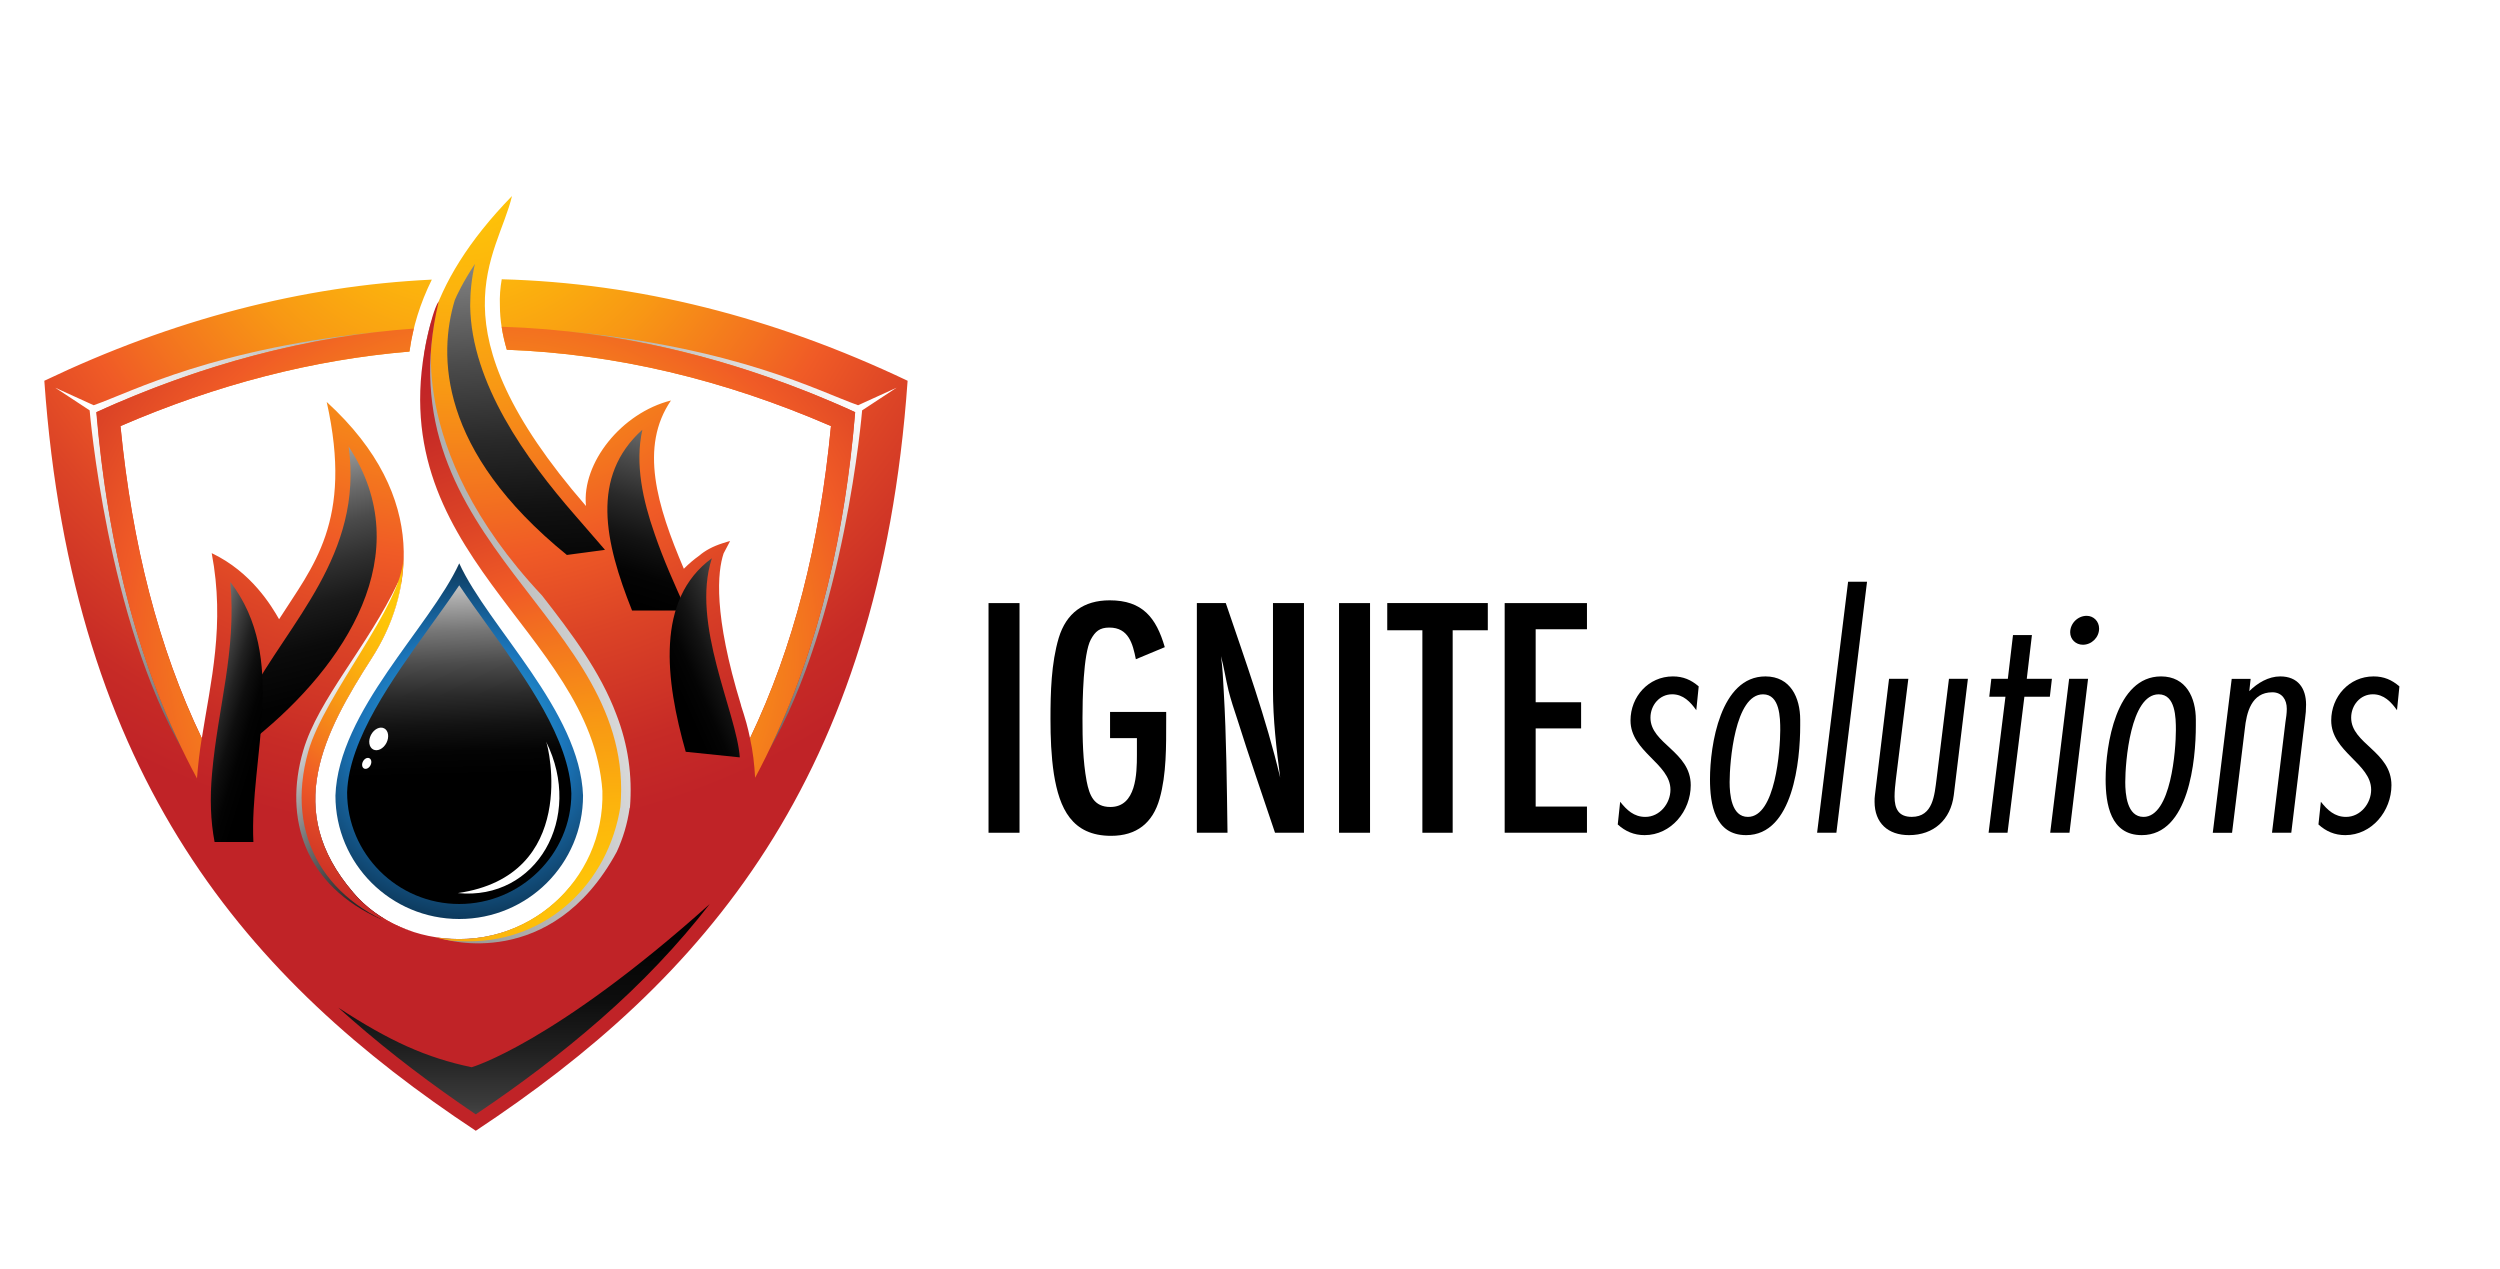 <?xml version="1.0" encoding="UTF-8"?>
<svg xmlns="http://www.w3.org/2000/svg" xmlns:xlink="http://www.w3.org/1999/xlink" viewBox="0 0 713.03 361.8">
  <defs>
    <style>
      .cls-1 {
        mask: url(#mask);
      }

      .cls-2 {
        filter: url(#luminosity-noclip);
      }

      .cls-3 {
        fill: #fff;
      }

      .cls-3, .cls-4, .cls-5, .cls-6, .cls-7, .cls-8, .cls-9, .cls-10, .cls-11, .cls-12, .cls-13, .cls-14, .cls-15, .cls-16, .cls-17, .cls-18, .cls-19 {
        fill-rule: evenodd;
      }

      .cls-20 {
        fill: url(#radial-gradient-2);
      }

      .cls-21 {
        fill: url(#radial-gradient);
        mix-blend-mode: multiply;
      }

      .cls-4 {
        fill: url(#linear-gradient-10);
      }

      .cls-4, .cls-5, .cls-6, .cls-7, .cls-8, .cls-9, .cls-10, .cls-11, .cls-12, .cls-13, .cls-19 {
        mix-blend-mode: screen;
      }

      .cls-5 {
        fill: url(#linear-gradient-11);
      }

      .cls-22 {
        isolation: isolate;
      }

      .cls-23 {
        mask: url(#mask-1);
      }

      .cls-6 {
        fill: url(#linear-gradient-8);
      }

      .cls-7 {
        fill: url(#linear-gradient-5);
      }

      .cls-8 {
        fill: url(#linear-gradient-7);
      }

      .cls-9 {
        fill: url(#linear-gradient-6);
      }

      .cls-10 {
        fill: url(#linear-gradient-9);
      }

      .cls-11 {
        fill: url(#linear-gradient-4);
      }

      .cls-12 {
        fill: url(#linear-gradient-3);
      }

      .cls-13 {
        fill: url(#linear-gradient-2);
      }

      .cls-14 {
        fill: url(#Blue_Gradient_Swatch_2);
      }

      .cls-15 {
        fill: url(#radial-gradient-5);
      }

      .cls-16 {
        fill: url(#radial-gradient-6);
      }

      .cls-17 {
        fill: url(#radial-gradient-4);
      }

      .cls-18 {
        fill: url(#radial-gradient-3);
      }

      .cls-19 {
        fill: url(#linear-gradient);
      }
    </style>
    <filter id="luminosity-noclip" x="0" y="329.13" width="271.46" height="32.67" color-interpolation-filters="sRGB" filterUnits="userSpaceOnUse">
      <feFlood flood-color="#fff" result="bg"/>
      <feBlend in="SourceGraphic" in2="bg"/>
    </filter>
    <filter id="luminosity-noclip-2" x="0" y="-8446.34" width="271.46" height="32766" color-interpolation-filters="sRGB" filterUnits="userSpaceOnUse">
      <feFlood flood-color="#fff" result="bg"/>
      <feBlend in="SourceGraphic" in2="bg"/>
    </filter>
    <mask id="mask-1" x="0" y="-8446.34" width="271.46" height="32766" maskUnits="userSpaceOnUse"/>
    <radialGradient id="radial-gradient" cx="135.73" cy="637.4" fx="135.73" fy="637.4" r="135.76" gradientTransform="translate(0 268.79) scale(1 .12)" gradientUnits="userSpaceOnUse">
      <stop offset="0" stop-color="#999"/>
      <stop offset=".13" stop-color="#8e8e8e"/>
      <stop offset=".35" stop-color="#727272"/>
      <stop offset=".63" stop-color="#444"/>
      <stop offset=".97" stop-color="#050505"/>
      <stop offset="1" stop-color="#000"/>
    </radialGradient>
    <mask id="mask" x="0" y="329.13" width="271.46" height="32.67" maskUnits="userSpaceOnUse">
      <g class="cls-2">
        <g class="cls-23">
          <path class="cls-21" d="M271.46,345.47c0,9.01-60.78,16.33-135.73,16.33S0,354.48,0,345.47s60.77-16.34,135.73-16.34,135.73,7.31,135.73,16.34Z"/>
        </g>
      </g>
    </mask>
    <radialGradient id="radial-gradient-2" cx="135.73" cy="637.4" fx="135.73" fy="637.4" r="135.76" gradientTransform="translate(0 268.79) scale(1 .12)" gradientUnits="userSpaceOnUse">
      <stop offset="0" stop-color="#5f6162"/>
      <stop offset=".12" stop-color="#696b6c"/>
      <stop offset=".33" stop-color="#858787"/>
      <stop offset=".61" stop-color="#b3b4b4"/>
      <stop offset=".94" stop-color="#f2f2f2"/>
      <stop offset="1" stop-color="#fff"/>
    </radialGradient>
    <radialGradient id="radial-gradient-3" cx="130.17" cy="39.76" fx="130.17" fy="39.76" r="198.76" gradientUnits="userSpaceOnUse">
      <stop offset="0" stop-color="#ffca07"/>
      <stop offset=".1" stop-color="#fec408"/>
      <stop offset=".22" stop-color="#fcb30d"/>
      <stop offset=".36" stop-color="#f89814"/>
      <stop offset=".51" stop-color="#f3731f"/>
      <stop offset=".6" stop-color="#f05b26"/>
      <stop offset=".73" stop-color="#dc4426"/>
      <stop offset=".9" stop-color="#c72b26"/>
      <stop offset="1" stop-color="#c02327"/>
    </radialGradient>
    <radialGradient id="Blue_Gradient_Swatch_2" data-name="Blue Gradient Swatch 2" cx="131.97" cy="211.57" fx="131.97" fy="211.57" r="72.75" gradientUnits="userSpaceOnUse">
      <stop offset="0" stop-color="#5fcaf4"/>
      <stop offset=".08" stop-color="#45bbeb"/>
      <stop offset=".17" stop-color="#28aae1"/>
      <stop offset=".4" stop-color="#1b75ba"/>
      <stop offset=".72" stop-color="#0c3555"/>
      <stop offset="1" stop-color="#0d1324"/>
    </radialGradient>
    <linearGradient id="linear-gradient" x1="129.19" y1="157.67" x2="130.85" y2="221.27" gradientUnits="userSpaceOnUse">
      <stop offset="0" stop-color="#fff"/>
      <stop offset=".06" stop-color="#e6e6e6"/>
      <stop offset=".21" stop-color="#aaa"/>
      <stop offset=".35" stop-color="#767676"/>
      <stop offset=".5" stop-color="#4b4b4b"/>
      <stop offset=".64" stop-color="#2a2a2a"/>
      <stop offset=".77" stop-color="#131313"/>
      <stop offset=".89" stop-color="#040404"/>
      <stop offset="1" stop-color="#000"/>
    </linearGradient>
    <linearGradient id="linear-gradient-2" x1="149.47" y1="372.71" x2="149.47" y2="253.83" gradientUnits="userSpaceOnUse">
      <stop offset="0" stop-color="#fff"/>
      <stop offset=".03" stop-color="#ededed"/>
      <stop offset=".14" stop-color="#b6b6b6"/>
      <stop offset=".26" stop-color="#858585"/>
      <stop offset=".37" stop-color="#5c5c5c"/>
      <stop offset=".49" stop-color="#3b3b3b"/>
      <stop offset=".61" stop-color="#212121"/>
      <stop offset=".73" stop-color="#0e0e0e"/>
      <stop offset=".86" stop-color="#030303"/>
      <stop offset="1" stop-color="#000"/>
    </linearGradient>
    <linearGradient id="linear-gradient-3" x1="243.88" y1="114.36" x2="145.16" y2="187.51" gradientUnits="userSpaceOnUse">
      <stop offset="0" stop-color="#fff"/>
      <stop offset=".14" stop-color="#e2e2e2"/>
      <stop offset=".43" stop-color="#999"/>
      <stop offset=".87" stop-color="#252525"/>
      <stop offset="1" stop-color="#000"/>
    </linearGradient>
    <linearGradient id="linear-gradient-4" x1="180.06" y1="114.36" x2="81.33" y2="187.51" gradientTransform="translate(207.64) rotate(-180) scale(1 -1)" xlink:href="#linear-gradient-3"/>
    <radialGradient id="radial-gradient-4" cx="140.55" cy="184.49" fx="140.55" fy="184.49" r="176.33" xlink:href="#radial-gradient-3"/>
    <linearGradient id="linear-gradient-5" x1="207.52" y1="165.37" x2="-.5" y2="206.32" gradientUnits="userSpaceOnUse">
      <stop offset="0" stop-color="#fff"/>
      <stop offset=".14" stop-color="#e2e2e2"/>
      <stop offset=".43" stop-color="#999"/>
      <stop offset=".86" stop-color="#262626"/>
      <stop offset="1" stop-color="#000"/>
    </linearGradient>
    <radialGradient id="radial-gradient-5" cx="176.54" cy="266.71" fx="176.54" fy="266.71" r="171.15" xlink:href="#radial-gradient-3"/>
    <linearGradient id="linear-gradient-6" x1="144.4" y1="26.77" x2="152.84" y2="179.4" gradientUnits="userSpaceOnUse">
      <stop offset="0" stop-color="#fff"/>
      <stop offset=".06" stop-color="#e4e4e4"/>
      <stop offset=".21" stop-color="#a8a8a8"/>
      <stop offset=".36" stop-color="#757575"/>
      <stop offset=".5" stop-color="#4b4b4b"/>
      <stop offset=".64" stop-color="#2a2a2a"/>
      <stop offset=".77" stop-color="#121212"/>
      <stop offset=".89" stop-color="#040404"/>
      <stop offset="1" stop-color="#000"/>
    </linearGradient>
    <linearGradient id="linear-gradient-7" x1="70.01" y1="117.55" x2="95.1" y2="219.91" gradientUnits="userSpaceOnUse">
      <stop offset="0" stop-color="#fff"/>
      <stop offset="0" stop-color="#f8f8f8"/>
      <stop offset=".09" stop-color="#c5c5c5"/>
      <stop offset=".17" stop-color="#969696"/>
      <stop offset=".26" stop-color="#6d6d6d"/>
      <stop offset=".35" stop-color="#4b4b4b"/>
      <stop offset=".45" stop-color="#303030"/>
      <stop offset=".55" stop-color="#1a1a1a"/>
      <stop offset=".66" stop-color="#0b0b0b"/>
      <stop offset=".8" stop-color="#020202"/>
      <stop offset="1" stop-color="#000"/>
    </linearGradient>
    <linearGradient id="linear-gradient-8" x1="45.85" y1="197.59" x2="75.57" y2="206.83" xlink:href="#linear-gradient-2"/>
    <linearGradient id="linear-gradient-9" x1="90.18" y1="196.43" x2="146.39" y2="247.44" xlink:href="#linear-gradient"/>
    <radialGradient id="radial-gradient-6" cx="118.1" cy="173.59" fx="118.1" fy="173.59" r="94.5" xlink:href="#radial-gradient-3"/>
    <linearGradient id="linear-gradient-10" x1="203.61" y1="96.31" x2="179.76" y2="172.16" xlink:href="#linear-gradient"/>
    <linearGradient id="linear-gradient-11" x1="238.1" y1="153.23" x2="194.83" y2="178.09" gradientTransform="translate(16.66 -2.89) rotate(5.88)" xlink:href="#linear-gradient"/>
  </defs>
  <g class="cls-22">
    <g id="Designs">
      <g>
        <g id="D1">
          <g class="cls-1">
            <path class="cls-20" d="M271.46,345.47c0,9.01-60.78,16.33-135.73,16.33S0,354.48,0,345.47s60.77-16.34,135.73-16.34,135.73,7.31,135.73,16.34Z"/>
          </g>
          <g>
            <path class="cls-18" d="M143.1,79.65c-.42,2.4-.63,4.89-.52,7.5,0,4.17.73,8.44,1.98,12.6,30.82,1.15,61.74,8.44,92.45,21.77-3.24,33.85-10.66,63.01-23.09,89.04-.31-1.46-.63-2.92-1.04-4.37-.46-1.67-1-3.34-1.54-5.01h.03c-7.98-26.04-6.72-38.14-4.99-43.34l1.85-3.52s-.79.15-2.05.59c-2.91.92-5.15,2.17-6.78,3.59-1.4.99-2.87,2.22-4.36,3.72-7.72-18.08-12.69-34.8-3.67-48-14.1,3.54-25.49,17.81-24.24,30.1-44.71-51.55-25.18-71.13-21.1-88.42-49.83,51.24-14.94,88.52,7.42,117.16,27.47,35.2,25.39,62.59,9.72,79.25-7.52,9.48-19.12,15.52-32.18,15.52-12.01,0-23.09-4.89-30.29-13.33-20.06-23.43-8.46-45.3,5.43-66.96,10.97-17.18,17.13-45.41-12.95-72.9,7.63,34.16-4.07,46.97-13.58,61.97-2.09-3.65-7.83-13.43-19.22-18.85,3.87,20.41-.31,36.76-2.82,52.8-12.43-25.93-19.85-55.2-23.19-89.04,27.47-11.87,54.95-18.95,82.42-21.25.94-6.98,3.03-13.75,6.37-20.52-36.98,1.77-73.86,11.35-110.52,28.85,8.04,113.73,58.19,171,123.06,213.91,64.87-42.91,115.12-100.19,123.16-213.91-38.34-18.22-76.99-27.91-115.75-28.95Z"/>
            <path class="cls-14" d="M130.98,262.11h0c-19.53,0-35.31-15.73-35.31-35.2.84-24.06,26.95-48.01,35.31-66.24,8.36,18.23,34.47,42.18,35.31,66.24,0,19.47-15.77,35.2-35.31,35.2h0Z"/>
            <path class="cls-19" d="M130.98,257.83c-17.63,0-31.98-14.29-31.98-31.85.53-15.14,12.9-32.31,23.81-47.47,2.85-3.95,5.63-7.81,8.17-11.58,2.54,3.77,5.32,7.63,8.17,11.59,10.91,15.15,23.27,32.32,23.81,47.78,0,17.24-14.35,31.53-31.98,31.53Z"/>
            <path class="cls-13" d="M135.68,317.83c12.43-8.33,24.34-17.29,35.52-27.08,11.91-10.41,22.25-21.35,31.23-32.91-44.4,39.78-67.9,46.55-67.9,46.55-12.95-2.71-23.3-7.39-38.02-16.98,1.25,1.15,2.51,2.19,3.76,3.33,11.18,9.79,23.09,18.75,35.41,27.08h0Z"/>
            <path class="cls-12" d="M245.89,117.04s-4.91,59.57-26.74,97.27c14.73-30.1,22.04-63.53,24.76-96.75-1.78-.83-3.55-1.67-5.33-2.4-25.8-11.14-51.81-18.12-77.83-20.83h0c49.83,4.89,72.71,17.29,83.99,21.25l10.97-5-9.82,6.46Z"/>
            <path class="cls-11" d="M25.57,117.04s4.91,59.57,26.74,97.27c-14.73-30.1-22.04-63.53-24.76-96.75,1.78-.83,3.55-1.67,5.33-2.4,25.8-11.14,51.81-18.12,77.83-20.83h0c-49.83,4.89-72.71,17.29-83.99,21.25l-10.97-5,9.82,6.46Z"/>
            <path class="cls-17" d="M27.45,117.56c3.34,38.53,12.01,73.32,28.73,104.46.31-3.85.73-7.6,1.36-11.46-12.43-25.93-19.85-55.2-23.19-89.04,27.47-11.87,54.95-18.95,82.42-21.25.31-2.19.73-4.37,1.25-6.56-30.29,2.19-60.48,10.21-90.57,23.85h0ZM215.38,221.81c16.61-31.14,25.28-65.82,28.52-104.25-33.43-15.21-67.17-23.33-100.81-24.37.31,2.19.84,4.37,1.46,6.56,30.82,1.15,61.74,8.44,92.45,21.77-3.24,33.85-10.66,63.01-23.09,89.04.84,3.75,1.25,7.5,1.46,11.25h0Z"/>
            <path class="cls-7" d="M154.59,169.84c8.36,10.73,16.61,21.66,21.21,33.95,3.34,8.64,4.6,17.39,3.87,26.56l-.1.1v.1c-.63,4.37-1.88,8.54-3.66,12.39-18.7,34.47-49.41,24.89-49.41,24.89v-.21c1.46.1,2.92.21,4.49.21,13.06,0,24.65-6.04,32.17-15.52,15.67-16.66,17.76-44.05-9.72-79.25-16.82-21.56-40.74-48.01-30.4-81.54.42.73.73,1.15.73,1.15,0,0-9.09,34.68,30.82,77.17h0Z"/>
            <path class="cls-15" d="M171.82,225.66c-3.24-46.14-64.66-67.69-49.62-131.01.52-2.19,1.67-6.77,2.82-8.54l.1-.1c-16.51,69.15,56.62,90.4,51.81,144.14-3.45,21.66-20.68,38.33-43.25,38.33-1.25,0-2.51,0-3.76-.1-.42,0-.84-.1-1.25-.1-2.51-.31-4.28-.94-4.39-.94,25.49,4.06,48.26-15.93,47.53-41.66h0Z"/>
            <path class="cls-3" d="M155.74,211.5c.73,1.35,9.51,38.22-25.18,43.22,22.46,2.19,36.04-21.45,25.18-43.22h0Z"/>
            <path class="cls-9" d="M172.55,156.82l-8.57-9.89c-13.89-15.93-29.56-37.6-29.88-59.67,0-4.06.42-8.02,1.36-11.98h0c-3.45,5.21-5.12,8.85-5.75,10.31-4.7,15.62-4.7,42.91,31.97,72.69l10.86-1.46Z"/>
            <path class="cls-8" d="M62.34,208.89l8.57-9.89c11.28-21.35,32.8-40.82,28.52-71.65h0c20.16,30.62-1.15,62.49-26.33,82.9l-10.76-1.35Z"/>
            <path class="cls-6" d="M65.69,165.99c1.78,19.79-3.55,35.62-5.22,54.68-.63,6.98-.42,13.43.73,19.47h11.07c-1.15-24.16,10.13-52.38-6.58-74.15h0Z"/>
            <path class="cls-10" d="M86.48,214.1c4.28-14.68,18.39-29.68,27.06-48.01h.94c-1.25,8.12-4.49,15.52-8.36,21.45-13.89,21.66-25.49,43.53-5.43,66.96,2.4,2.92,5.22,5.31,8.46,7.29l-.42.42c-21.83-9.58-27.89-28.74-22.25-48.11h0Z"/>
            <path class="cls-16" d="M117.5,265.65c-6.58-2.19-12.43-5.94-16.82-11.14-20.06-23.43-8.46-45.3,5.43-66.96,4.91-7.6,8.78-17.5,8.98-28.43-.52,13.75-22.56,38.95-27.16,55.2-6.89,24.47,5.33,43.84,29.56,51.34h0Z"/>
            <path class="cls-4" d="M195.77,174.13c-3.3-7.25-6.57-14.52-9.11-21.99-3.24-9.27-5.64-19.79-3.45-29.58-14.84,13.38-10.78,31.89-2.94,51.57h15.5Z"/>
            <path class="cls-5" d="M211,216.01c-.9-12.85-14.04-38.13-7.97-56.79-16.13,11.79-13.23,34.83-7.45,55.2l15.41,1.59Z"/>
            <path class="cls-3" d="M110.21,211.9c-.87,1.66-2.55,2.5-3.77,1.86-1.21-.63-1.49-2.49-.63-4.16.87-1.66,2.55-2.5,3.77-1.86,1.21.63,1.49,2.49.63,4.16Z"/>
            <path class="cls-3" d="M105.66,218.28c-.42.81-1.24,1.21-1.83.91-.59-.31-.73-1.21-.3-2.02.42-.81,1.24-1.21,1.83-.91.59.31.73,1.21.3,2.02Z"/>
          </g>
        </g>
        <g>
          <path d="M281.94,237.51v-65.5h8.84v65.5h-8.84Z"/>
          <path d="M332.61,205.59c0,7.17.1,15.22-1.87,22.19-1.96,6.97-6.58,10.61-13.85,10.61-11.2,0-14.73-7.86-16.3-17.58-.79-5.21-.98-10.51-.98-15.71,0-7.56.2-15.91,2.36-23.18,2.16-7.07,7.07-10.7,14.53-10.7,9.33,0,13.26,4.91,15.71,13.36l-8.25,3.44c-.88-4.42-2.06-9.03-7.56-9.03-2.75,0-4.03,1.08-5.3,3.44-2.16,4.03-2.36,17.38-2.36,22.39,0,5.99.1,12.08,1.18,17.97.79,4.03,2.06,7.37,6.78,7.37,7.37,0,7.56-9.53,7.56-14.83v-4.81h-7.66v-7.46h16.01v2.55Z"/>
          <path d="M363.65,237.51c-3.63-10.8-7.37-21.61-10.8-32.51-.88-2.65-1.77-5.3-2.46-8.05-.79-3.24-1.28-6.58-2.16-9.82.49,3.24.59,6.58.79,9.92.79,13.45.88,27.01,1.08,40.46h-8.74v-65.5h8.25c5.6,16.5,11.49,32.8,15.52,49.79-1.08-8.25-2.06-16.6-2.06-24.94v-24.85h8.84v65.5h-8.25Z"/>
          <path d="M381.91,237.51v-65.5h8.84v65.5h-8.84Z"/>
          <path d="M414.32,179.76v57.75h-8.64v-57.75h-10.02v-7.76h28.68v7.76h-10.02Z"/>
          <path d="M429.15,237.51v-65.5h23.47v7.46h-14.63v20.82h12.96v7.46h-12.96v22.29h14.63v7.46h-23.47Z"/>
        </g>
        <g>
          <path d="M483.79,202.54c-1.67-2.36-3.73-4.52-6.87-4.52-3.63,0-6.19,3.14-6.19,6.68,0,7.46,11.49,9.62,11.49,19.25,0,7.37-5.6,14.24-13.16,14.24-3.04,0-5.5-1.08-7.66-3.04l.69-6.48c1.87,2.36,3.93,4.32,7.17,4.32,4.12,0,7.17-3.83,7.17-7.76,0-7.46-11.39-10.8-11.39-19.74,0-6.78,5.11-12.57,12.08-12.57,2.95,0,5.2.98,7.37,2.85l-.69,6.78Z"/>
          <path d="M513.44,206.96c0,9.82-1.96,31.23-15.42,31.23-8.94,0-10.31-8.84-10.31-15.91,0-9.72,2.95-29.36,15.81-29.36,7.17,0,9.92,6.09,9.92,12.37v1.67ZM502.84,198.03c-8.05,0-9.53,19.35-9.53,25.04,0,3.44.49,9.92,5.21,9.92,7.86,0,9.23-19.15,9.23-24.75,0-3.54-.1-10.21-4.91-10.21Z"/>
          <path d="M523.76,237.51h-5.5l8.84-71.59h5.4l-8.74,71.59Z"/>
          <path d="M557.24,226.8c-.88,6.97-5.7,11.39-12.77,11.39-5.99,0-9.82-3.44-9.82-9.53,0-.59,0-1.28.1-1.87l4.03-33.19h5.5l-3.54,28.58c-.2,1.67-.39,3.44-.39,5.01,0,3.54,1.18,5.79,4.91,5.79,6.09,0,6.48-6.29,7.07-10.8l3.54-28.58h5.4l-4.03,33.19Z"/>
          <path d="M584.65,198.71h-7.27l-4.81,38.79h-5.4l4.81-38.79h-4.62l.59-5.11h4.71l1.47-12.47h5.4l-1.47,12.47h7.17l-.59,5.11Z"/>
          <path d="M590.24,237.51h-5.5l5.4-43.9h5.4l-5.3,43.9ZM594.07,183.89c-2.06,0-3.63-1.57-3.63-3.54,0-2.55,2.16-4.71,4.71-4.71,1.96,0,3.54,1.57,3.54,3.63,0,2.55-2.16,4.62-4.62,4.62Z"/>
          <path d="M626.28,206.96c0,9.82-1.96,31.23-15.42,31.23-8.94,0-10.31-8.84-10.31-15.91,0-9.72,2.95-29.36,15.81-29.36,7.17,0,9.92,6.09,9.92,12.37v1.67ZM615.68,198.03c-8.05,0-9.53,19.35-9.53,25.04,0,3.44.49,9.92,5.21,9.92,7.86,0,9.23-19.15,9.23-24.75,0-3.54-.1-10.21-4.91-10.21Z"/>
          <path d="M641.51,197.14c2.36-2.36,5.5-4.22,8.84-4.22,5.01,0,7.37,3.34,7.37,8.05,0,1.37-.1,2.75-.29,4.03l-3.93,32.51h-5.5l3.83-31.52c.2-1.28.39-2.55.39-3.83,0-2.65-1.38-4.71-4.12-4.71-5.99,0-7.37,5.79-7.86,10.51l-3.63,29.56h-5.5l5.4-43.9h5.4l-.39,3.54Z"/>
          <path d="M683.64,202.54c-1.67-2.36-3.73-4.52-6.87-4.52-3.63,0-6.19,3.14-6.19,6.68,0,7.46,11.49,9.62,11.49,19.25,0,7.37-5.6,14.24-13.16,14.24-3.04,0-5.5-1.08-7.66-3.04l.69-6.48c1.87,2.36,3.93,4.32,7.17,4.32,4.12,0,7.17-3.83,7.17-7.76,0-7.46-11.39-10.8-11.39-19.74,0-6.78,5.11-12.57,12.08-12.57,2.95,0,5.2.98,7.37,2.85l-.69,6.78Z"/>
        </g>
      </g>
    </g>
  </g>
</svg>